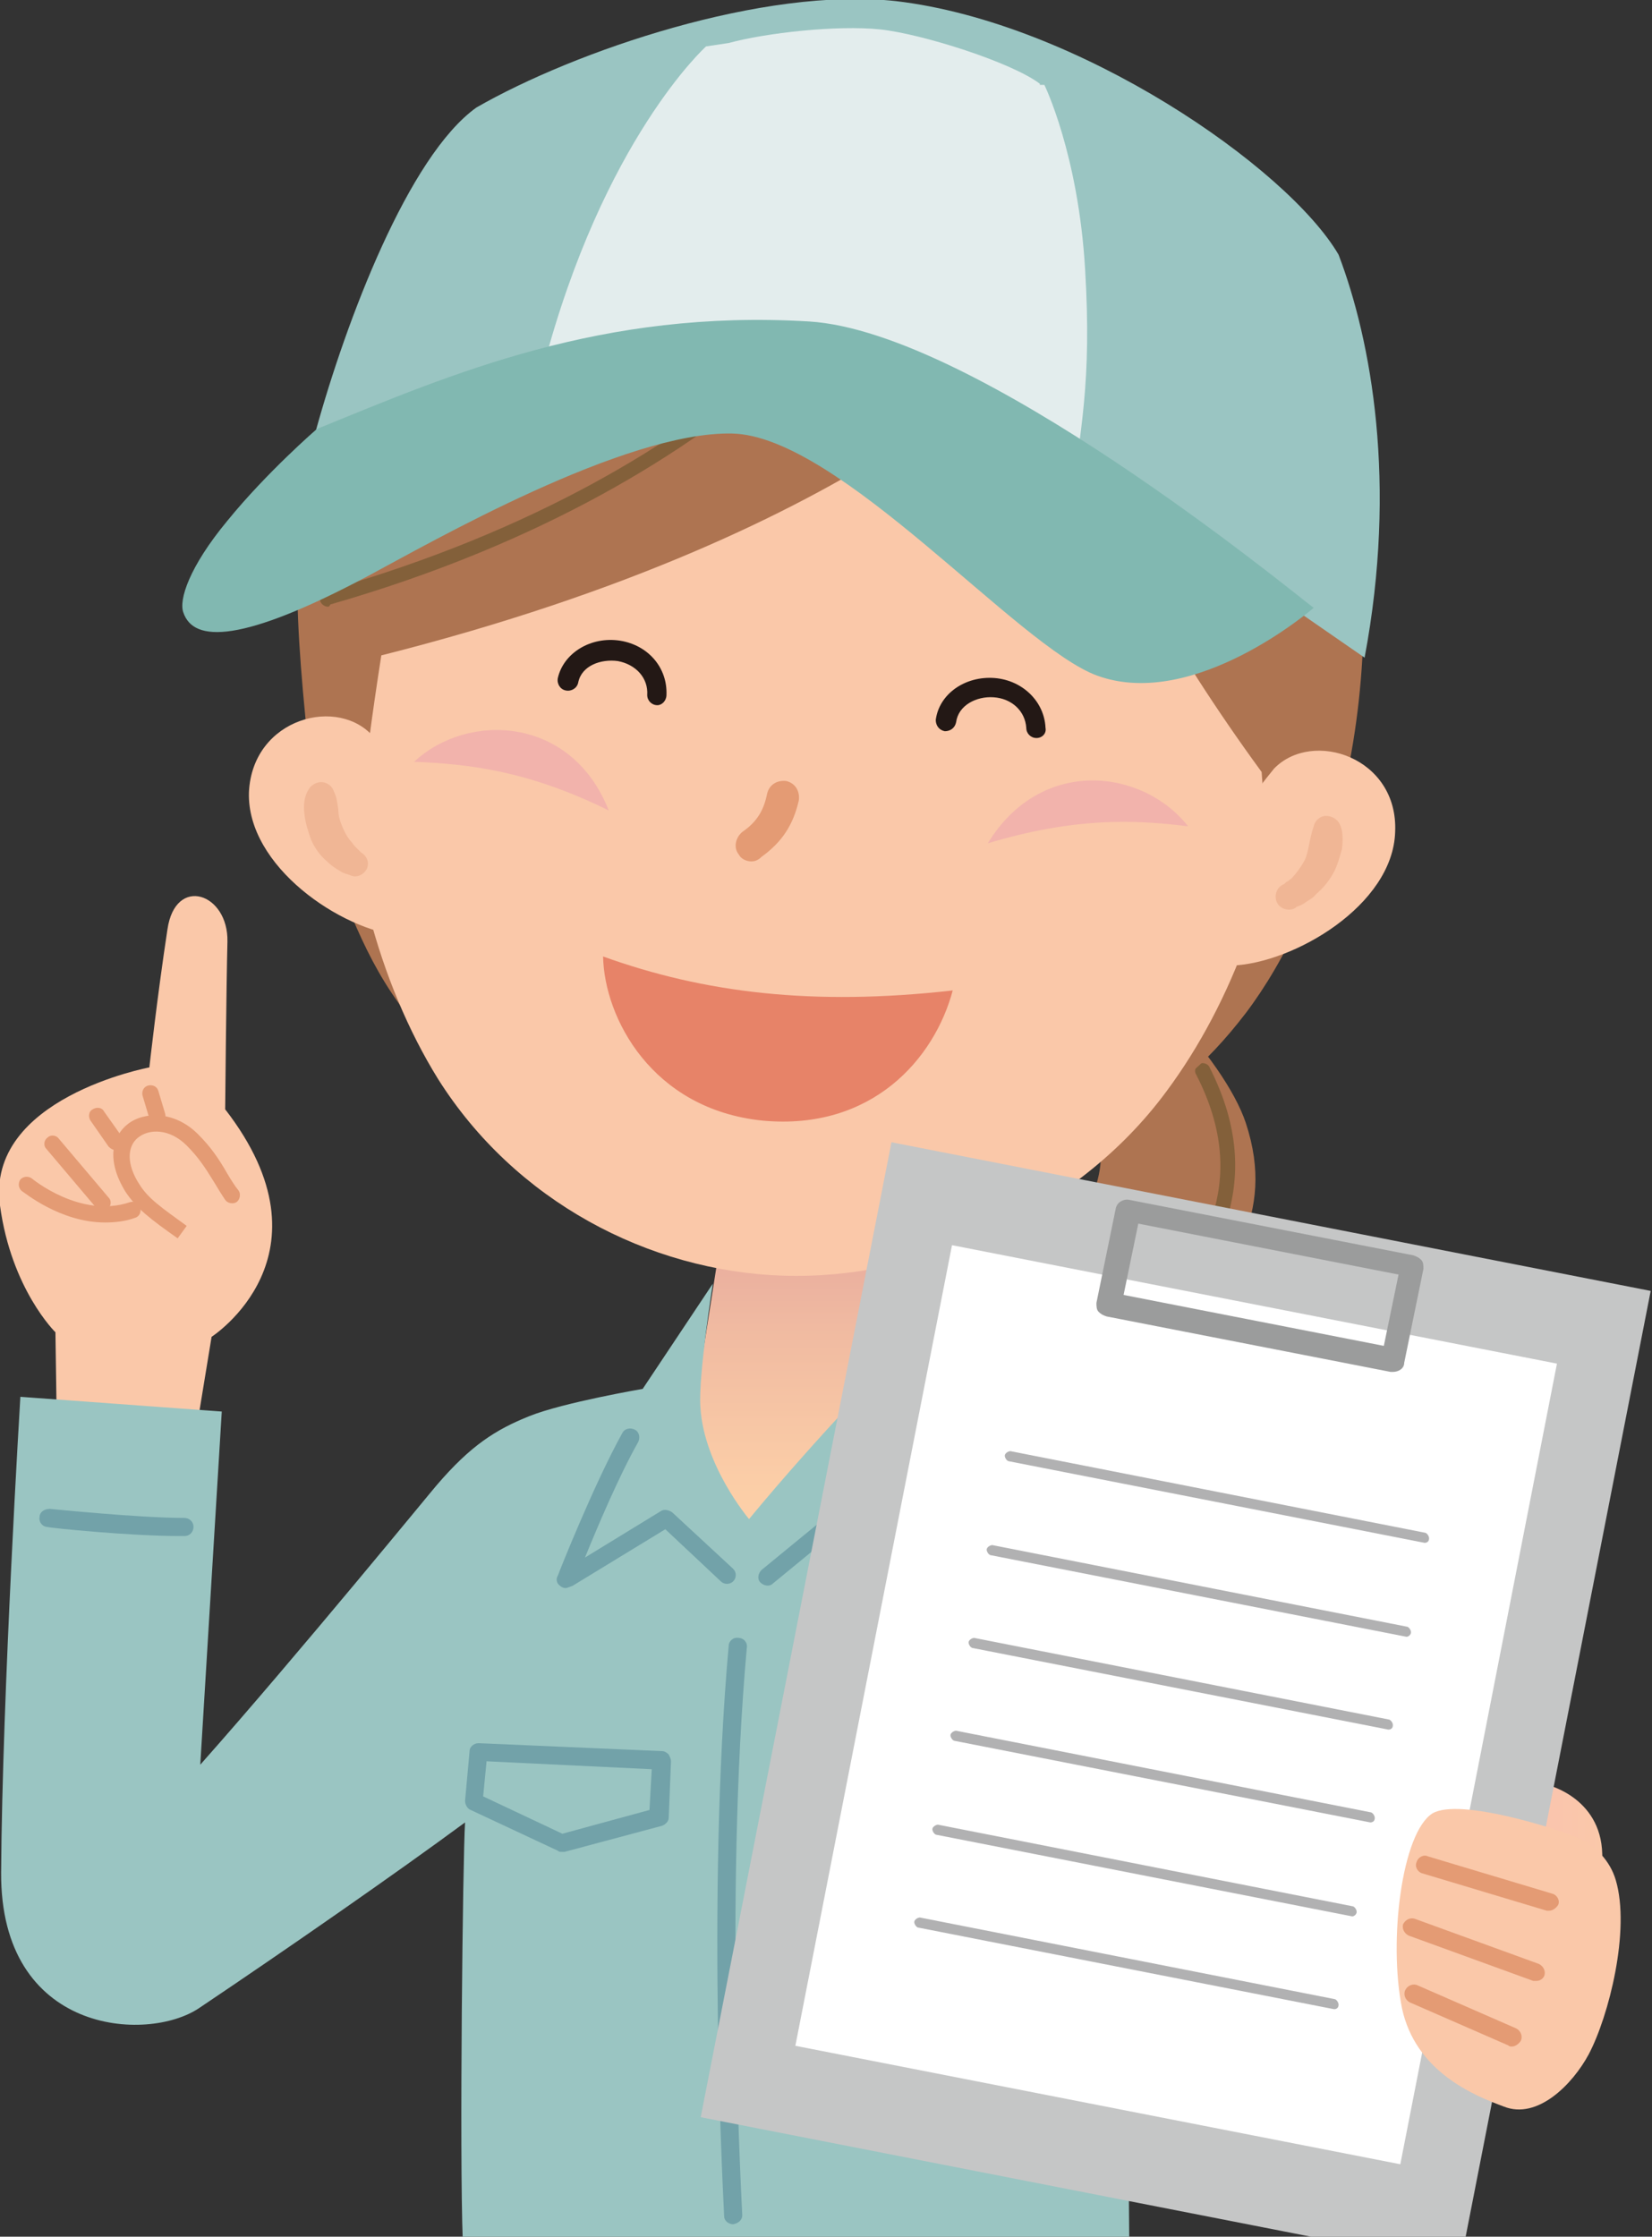 <?xml version="1.0" encoding="utf-8"?>
<!-- Generator: Adobe Illustrator 27.7.0, SVG Export Plug-In . SVG Version: 6.00 Build 0)  -->
<svg version="1.1" id="レイヤー_1" xmlns="http://www.w3.org/2000/svg" xmlns:xlink="http://www.w3.org/1999/xlink" x="0px"
	 y="0px" viewBox="0 0 146 197.6" style="enable-background:new 0 0 146 197.6;" xml:space="preserve">
<rect x="0" y="0" width="146" height="197.6" fill="#333333" stroke="none"/>
<style type="text/css">
	.st0{fill:url(#SVGID_1_);}
	.st1{fill:#FAC8A9;}
	.st2{fill:none;stroke:#E49B74;stroke-width:4.904;stroke-linecap:round;stroke-linejoin:round;}
	.st3{fill:#E49B74;}
	.st4{fill:#9AC5C2;}
	.st5{fill:#72A2A9;}
	.st6{fill:#AE7451;}
	.st7{fill:#83603A;}
	.st8{fill:#6D5128;}
	.st9{fill:#F2B3AC;}
	.st10{fill:#F0B695;}
	.st11{fill:#E3EDED;}
	.st12{fill:#81B8B1;}
	.st13{fill:#E78368;}
	.st14{fill:#231815;}
	.st15{fill:url(#SVGID_00000028326531429480102490000007993524463938697376_);}
	.st16{fill:#C5C6C6;}
	.st17{fill:#FFFFFF;}
	.st18{fill:#9B9C9C;}
	.st19{fill:#B1B1B2;}
</style>
<g>
	<g>
		<g>
			
				<linearGradient id="SVGID_1_" gradientUnits="userSpaceOnUse" x1="84.208" y1="139.698" x2="84.208" y2="112.551" gradientTransform="matrix(-1 0 0 1 154.588 0)">
				<stop  offset="0" style="stop-color:#FFD4A9"/>
				<stop  offset="0.337" style="stop-color:#FBCDA7"/>
				<stop  offset="0.826" style="stop-color:#F0BAA1"/>
				<stop  offset="1" style="stop-color:#EBB19F"/>
			</linearGradient>
			<path class="st0" d="M78.4,107.4l0.9,13.8l6.5,1.5c0,0-4,13.5-21.8,13.7c-10.4-1.6-8.8-13.2-8.8-13.2l6.6-1.6l2.1-13.4
				L78.4,107.4z"/>
			<g>
				<path class="st1" d="M16.6,130.9l2.1-12.8c0,0,11.2-7.2,1.2-20.1c0,0,0.1-10.8,0.2-14.8c0.1-4.3-4.6-5.9-5.3-1.1
					c-0.9,5.9-1.6,12.2-1.6,12.2s-14.5,2.7-13.2,12.2c1,7.4,4.9,11.2,4.9,11.2l0.2,13.8L16.6,130.9z"/>
				<g>
					<g>
						<g>
							<path class="st2" d="M15.6,97.1"/>
							<path class="st3" d="M15.7,109.4c-2.4-1.7-3.6-2.6-4.6-4.1c-1.8-2.9-1.1-5,0.2-6c1.4-1.1,4.1-1.2,6.2,0.9
								c1.1,1.1,1.8,2.1,2.6,3.5c0.3,0.5,0.6,1,1,1.5c0.2,0.3,0.1,0.8-0.2,1c-0.3,0.2-0.8,0.1-1-0.2c-0.4-0.6-0.7-1.1-1-1.6
								c-0.8-1.3-1.4-2.2-2.4-3.2c-1.5-1.5-3.3-1.5-4.3-0.7c-1,0.8-1,2.4,0.1,4.1c0.8,1.3,2,2.1,4.2,3.7L15.7,109.4z"/>
						</g>
					</g>
				</g>
				<path class="st3" d="M9.3,108c-4,0-7.2-2.7-7.4-2.8c-0.3-0.3-0.3-0.7-0.1-1c0.3-0.3,0.7-0.3,1-0.1l0,0c0,0,4.3,3.6,8.7,2.1
					c0.4-0.1,0.8,0.1,0.9,0.5c0.1,0.4-0.1,0.8-0.5,0.9C11.1,107.9,10.1,108,9.3,108z"/>
				<path class="st3" d="M13.9,99.3c-0.3,0-0.6-0.2-0.7-0.5l-0.6-2c-0.1-0.4,0.1-0.8,0.5-0.9c0.4-0.1,0.8,0.1,0.9,0.5l0.6,2
					c0.1,0.4-0.1,0.8-0.5,0.9C14,99.3,14,99.3,13.9,99.3z"/>
				<path class="st3" d="M10.2,101.6c-0.2,0-0.4-0.1-0.6-0.3L8,99c-0.2-0.3-0.2-0.8,0.2-1c0.3-0.2,0.8-0.2,1,0.2l1.7,2.4
					c0.2,0.3,0.2,0.8-0.2,1C10.5,101.6,10.4,101.6,10.2,101.6z"/>
				<path class="st3" d="M9,107c-0.2,0-0.4-0.1-0.5-0.3l-4.4-5.2c-0.3-0.3-0.2-0.8,0.1-1c0.3-0.3,0.8-0.2,1,0.1l4.4,5.2
					c0.3,0.3,0.2,0.8-0.1,1C9.3,106.9,9.2,107,9,107z"/>
			</g>
			<path class="st4" d="M1.8,123.4l17.8,1.3l-1.9,31.2c8.7-9.8,20.7-24.5,20.9-24.7c3-3.5,5.2-4.9,8.2-6.1c3-1.2,10-2.4,10-2.4
				l6.2-9.3c0,0-1.3,8.2-1.1,10.9c0.3,5.2,4.3,9.9,4.3,9.9c6.2-7.5,12.9-14.3,12.9-14.3l-0.4-6.9l2.7,0.1l4.4,8.8
				c0,0,9.7,2.6,14,4.8c4.4,2.3,6.7,3.1,11.6,12.1c1.8,3.2,3,11.4,3.8,22.4H99.5l0.3,36.8H40.9c-0.3-7.7,0-33.8,0.2-37
				c-6.1,4.5-15.9,11.3-23.5,16.4c-4.6,3.1-17.6,2.3-17.5-12C0.2,149.7,1.8,123.4,1.8,123.4z"/>
			<path class="st5" d="M50,140.3c-0.2,0-0.4-0.1-0.5-0.2c-0.3-0.2-0.4-0.6-0.2-0.9c0.1-0.3,3.2-8.1,5.7-12.6
				c0.2-0.4,0.7-0.5,1.1-0.3c0.4,0.2,0.5,0.7,0.3,1.1c-1.7,3-3.6,7.5-4.7,10.2l6.7-4.1c0.3-0.2,0.7-0.1,1,0.1l5.4,5
				c0.3,0.3,0.3,0.8,0,1.1c-0.3,0.3-0.8,0.3-1.1,0l-4.9-4.6l-8.2,5C50.3,140.2,50.1,140.3,50,140.3z"/>
			<path class="st5" d="M64.8,196.5c-0.4,0-0.8-0.3-0.8-0.7c0-0.3-1.6-28.2,0.4-50.4c0-0.4,0.4-0.8,0.9-0.7c0.4,0,0.8,0.4,0.7,0.9
				c-2,22.1-0.4,49.8-0.4,50.1C65.6,196.1,65.3,196.4,64.8,196.5C64.8,196.5,64.8,196.5,64.8,196.5z"/>
			<path class="st5" d="M82.9,140.8c-0.1,0-0.3,0-0.4-0.1l-8.6-5.4l-5.6,4.6c-0.3,0.3-0.8,0.2-1.1-0.1c-0.3-0.3-0.2-0.8,0.1-1.1
				l6.1-5c0.3-0.2,0.6-0.2,0.9-0.1l8,5c0.2-2.3,0.4-4.6,0.5-6.7c0.2-1.8,0.3-3.5,0.4-5c0-0.4,0.4-0.8,0.8-0.7c0.4,0,0.8,0.4,0.7,0.8
				c-0.1,1.6-0.3,3.3-0.4,5.1c-0.2,2.6-0.4,5.2-0.6,8c0,0.3-0.2,0.5-0.4,0.7C83.1,140.8,83,140.8,82.9,140.8z"/>
			<path class="st5" d="M15.8,135.7c-4.2,0-11.3-0.7-11.6-0.8c-0.4,0-0.8-0.4-0.7-0.9c0-0.4,0.4-0.7,0.9-0.7c0.1,0,7.8,0.8,11.9,0.8
				c0,0,0,0,0,0c0.4,0,0.8,0.3,0.8,0.8c0,0.4-0.3,0.8-0.8,0.8C16.1,135.7,15.9,135.7,15.8,135.7z"/>
			<path class="st6" d="M93.7,82.5c5.6,1.5,14.5,11,16.4,16.7c2.8,8.5-2,12.6-4.2,19.5c-4.6,14.5,13.2,17.6,13.2,17.6
				s-35.2,11.6-34.5-9.8c0.5-12.4,12.4-15.6,12.7-24.3c0.3-8.7-4-11.8-9.5-14.6L93.7,82.5z"/>
		</g>
		<path class="st7" d="M104.7,135.6c-2.2,0-4.1-0.7-5.5-2c-1.9-1.8-2.7-4.5-2.4-7.8c0.3-2.9,2.4-5.8,4.7-8.8
			c4.3-5.7,9.3-12.2,4.2-22.1c-0.2-0.3,0-0.8,0.3-0.9c0.3-0.2,0.8,0,0.9,0.3c5.4,10.6,0,17.8-4.4,23.6c-2.2,3-4.2,5.5-4.4,8.1
			c-0.3,2.8,0.4,5.2,2,6.6c1.5,1.4,3.7,1.9,6.1,1.5c0.4-0.1,0.7,0.2,0.8,0.6c0.1,0.4-0.2,0.7-0.6,0.8
			C105.9,135.5,105.3,135.6,104.7,135.6z"/>
		<g>
			<path class="st6" d="M87.1,7.9c6.5-3.3,26.1,2.9,31.6,29.1c5.2,24.4-1.7,43.4-8.6,52.5c-7.2,9.4-14.6,12-30.3,15.3
				c-21,4.4-27.2,0.1-36.5-7.8c-7.4-6.2-9.9-10.6-12.2-16c-3.8-9-5.3-20.5-3.2-35.3c1.6-11.4,2.8-22,17.9-33.2
				C58.3,3.1,78,1.6,87.1,7.9z"/>
			<path class="st1" d="M30.7,63.9c-0.4,11.4,2.8,23,8,31.4c6.8,10.8,18.6,17,30.5,17.4c11.9,0.4,25.8-5.3,33.9-16.3
				c5.8-7.8,9.9-18.7,10.3-29.6c0.9-26.2-17.4-48.1-40.9-48.9C49,17,31.6,37.7,30.7,63.9z"/>
			<path class="st6" d="M119.9,56.4C119.8,37.3,96.3,9.8,85.8,9.7c-13.9-6.6-22.5-5.6-29.5-4c-4.2,1-8,6.1-11.6,9.7
				c-3.4,3.3-13.9,17.4-15.5,21.3C26,44.1,25.7,50.2,27,63.5c0.6,6,6.1,22.4,5.1,18.1c-1-4.4-0.1-12.8,1.6-23.7
				c43.6-11,57.9-28.4,57.9-28.4s3.3,16,19.9,38.7c0.8,10.1-0.5,17.2-2,20.5C106,97.1,120,71.7,119.9,56.4z"/>
			<path class="st3" d="M66.4,76.1c-0.4,0-0.9-0.2-1.1-0.6c-0.5-0.6-0.3-1.5,0.3-2c1.3-0.9,1.9-1.9,2.2-3.4c0.2-0.8,0.9-1.2,1.7-1.1
				c0.8,0.2,1.2,0.9,1.1,1.7c-0.5,2.2-1.5,3.7-3.3,5C67,76,66.7,76.1,66.4,76.1z"/>
			<path class="st7" d="M29,53.6c-0.3,0-0.6-0.2-0.7-0.5c-0.1-0.4,0.1-0.8,0.5-0.9c37.5-10.7,49.7-31.6,51-34
				c0.2-0.3,0.6-0.5,0.9-0.3c0.3,0.2,0.5,0.6,0.3,0.9c-1.3,2.4-13.9,23.7-51.8,34.6C29.1,53.6,29,53.6,29,53.6z"/>
			<path class="st8" d="M27.2,51.1c-0.4,0-0.7-0.2-0.9-0.6c-0.2-0.5,0-1.1,0.5-1.3c16-7,26.7-16.7,31-28.2c0.2-0.5,0.8-0.8,1.3-0.6
				c0.5,0.2,0.8,0.8,0.6,1.3c-4.5,12-15.6,22.2-32.1,29.4C27.5,51.1,27.3,51.1,27.2,51.1z"/>
			<path class="st9" d="M36.6,67.3c4.7-4.4,13.9-4.1,17.2,4.3C46.7,68.1,41.5,67.5,36.6,67.3z"/>
			<path class="st9" d="M105,73c-4-5.1-13-6.2-17.7,1.5C95,72.2,100.2,72.4,105,73z"/>
			<g>
				<path class="st1" d="M112.6,67.9c3.4-3.5,11-1,10.7,5.6c-0.2,6.5-9,11.6-14.4,11.8c1.3-3.3-0.2-4.6,0.8-10
					C110.7,70.2,110.5,70.5,112.6,67.9z"/>
			</g>
			<path class="st10" d="M116.1,73c-0.2,0.6-0.3,1.1-0.4,1.6c-0.1,0.5-0.2,1-0.4,1.4c-0.2,0.4-0.5,0.8-0.8,1.2
				c-0.2,0.2-0.3,0.4-0.5,0.5c-0.1,0.1-0.2,0.2-0.3,0.2l-0.1,0.1l-0.1,0.1c0,0-0.1,0,0,0c-0.6,0.2-0.9,0.9-0.7,1.5s0.9,0.9,1.5,0.7
				l0.2-0.1l0.1-0.1c0.1,0,0.2-0.1,0.3-0.1c0.2-0.1,0.4-0.2,0.5-0.3c0.3-0.2,0.7-0.4,0.9-0.7c0.6-0.5,1.1-1.1,1.5-1.8
				c0.4-0.7,0.6-1.5,0.8-2.2c0.1-0.8,0.1-1.6-0.2-2.2c-0.3-0.6-1.1-0.9-1.7-0.6C116.4,72.4,116.2,72.6,116.1,73L116.1,73z"/>
			<g>
				<path class="st1" d="M33.1,65.2C30,61.4,22.3,63.4,22,70c-0.2,6.5,8.1,12.2,13.6,12.7c-1.1-3.4-0.1-4.6-0.1-10
					C35.4,68.8,35.1,67.6,33.1,65.2z"/>
			</g>
			<path class="st10" d="M27.3,69.7c-0.4,0.6-0.5,1.4-0.4,2.2c0.1,0.8,0.3,1.5,0.6,2.3c0.3,0.7,0.8,1.4,1.4,1.9
				c0.3,0.3,0.6,0.5,0.9,0.7c0.2,0.1,0.3,0.2,0.5,0.3c0.1,0,0.2,0.1,0.3,0.1l0.3,0.1c0.6,0.3,1.2,0,1.5-0.5c0.3-0.6,0-1.2-0.5-1.5
				c0,0-0.1-0.1-0.1-0.1l-0.1-0.1c-0.1-0.1-0.2-0.2-0.3-0.3c-0.2-0.2-0.3-0.4-0.5-0.6c-0.3-0.4-0.5-0.8-0.7-1.3
				c-0.2-0.5-0.3-0.9-0.3-1.4c-0.1-0.5-0.1-1-0.4-1.6l0,0c-0.2-0.6-0.9-1-1.6-0.7C27.7,69.3,27.5,69.4,27.3,69.7z"/>
			<path class="st4" d="M27.9,38.1c2.7-9.8,8.2-24.3,14.2-28.6c8.7-5,25.4-10.7,37.1-9.4c16.1,1.9,34.6,14.7,39.1,22.4
				c2.9,7.6,5.2,20.2,2.3,35.6l-9.4-6.5c0,0-28.6-15-37.2-16.4C51.5,31.8,27.9,38.1,27.9,38.1z"/>
			<path class="st11" d="M62.4,4.1l2-0.3c3.3-0.9,9.6-1.6,13.4-1.2c3.7,0.4,11.6,2.9,14.1,4.8l0,0.1l0.4,0c0,0,3,6.1,3.6,16.3
				c0.6,10-0.4,14.1-1.4,21.8c0,0-16-8.6-21.6-11.3C67.3,31.6,48,32.5,48,32.5C53.3,12.3,62.4,4.1,62.4,4.1z"/>
			<path class="st12" d="M28,37.9c12-4.9,25.2-10.6,43.5-9.5c14.8,0.9,42.6,23.8,44.6,25.3c0,0-10.5,9.1-19.1,6
				c-7-2.5-22.8-21.2-32.3-21.4c-9.5-0.2-26.6,9.6-32.2,12.6c-11.1,5.9-15.4,5.9-16.3,3.2c-0.4-1.1,0.5-4,3.9-8.1
				C23.6,41.7,28,37.9,28,37.9z"/>
			<path class="st13" d="M84.2,87.5c-1.6,6-7.1,12.4-16.8,11.5c-9.8-1-14-9.1-14.1-14.5C62.2,87.7,71.8,88.9,84.2,87.5z"/>
			<path class="st14" d="M91.6,65.2c-0.5,0-0.9-0.4-0.9-0.9c-0.1-1.5-1.3-2.6-2.9-2.7c-1.5-0.1-3.1,0.7-3.3,2.2
				c-0.1,0.5-0.5,0.8-1,0.8c-0.5-0.1-0.8-0.5-0.8-1c0.3-2.3,2.6-3.9,5.2-3.7c2.5,0.2,4.4,2.1,4.5,4.4C92.5,64.8,92.1,65.2,91.6,65.2
				C91.6,65.2,91.6,65.2,91.6,65.2z"/>
			<path class="st14" d="M58.1,62.3C58.1,62.3,58,62.3,58.1,62.3c-0.5,0-0.9-0.4-0.9-0.9c0.1-1.5-1-2.7-2.6-3
				c-1.5-0.2-3.2,0.4-3.5,1.9c-0.1,0.5-0.6,0.8-1.1,0.7c-0.5-0.1-0.8-0.6-0.7-1.1c0.5-2.2,2.9-3.7,5.5-3.3c2.5,0.4,4.2,2.4,4.1,4.8
				C58.9,61.9,58.5,62.3,58.1,62.3z"/>
		</g>
		<g>
			
				<linearGradient id="SVGID_00000166633281662922637410000002250511789208068280_" gradientUnits="userSpaceOnUse" x1="12.961" y1="161.915" x2="21.549" y2="161.915" gradientTransform="matrix(-1 0 0 1 154.588 0)">
				<stop  offset="0" style="stop-color:#FAC8A9"/>
				<stop  offset="1" style="stop-color:#FAC2B1"/>
			</linearGradient>
			<path style="fill:url(#SVGID_00000166633281662922637410000002250511789208068280_);" d="M141.6,164.3c0.2-5.4-4.8-6.6-4.8-6.6
				s-2.6,0.6-3.6,2.3C131.5,162.9,141.5,169.3,141.6,164.3z"/>
			<g>
				<g>
					<g>
						
							<rect x="60.1" y="116.3" transform="matrix(0.192 -0.981 0.981 0.192 -63.703 223.672)" class="st16" width="87.8" height="68.4"/>
						
							<rect x="67.9" y="123.3" transform="matrix(0.192 -0.981 0.981 0.192 -63.702 223.671)" class="st17" width="72.1" height="54.5"/>
					</g>
					<path class="st18" d="M123.1,121.2c-0.1,0-0.1,0-0.2,0l-25.1-4.9c-0.3-0.1-0.5-0.2-0.7-0.4c-0.2-0.2-0.2-0.5-0.2-0.8l1.7-8.3
						c0.1-0.6,0.7-0.9,1.2-0.8l25.1,4.9c0.3,0.1,0.5,0.2,0.7,0.4s0.2,0.5,0.2,0.8l-1.7,8.3C124.1,120.9,123.6,121.2,123.1,121.2z
						 M99.3,114.4l23,4.5l1.3-6.3l-23-4.5L99.3,114.4z"/>
				</g>
				<g>
					<path class="st19" d="M125.9,136.3C125.9,136.3,125.9,136.3,125.9,136.3l-36.7-7.2c-0.2,0-0.4-0.3-0.4-0.5
						c0-0.2,0.3-0.4,0.5-0.4l36.6,7.2c0.2,0,0.4,0.3,0.4,0.5C126.3,136.2,126.1,136.3,125.9,136.3z"/>
					<path class="st19" d="M124.3,144.6C124.3,144.6,124.3,144.6,124.3,144.6l-36.7-7.2c-0.2,0-0.4-0.3-0.4-0.5
						c0-0.2,0.3-0.4,0.5-0.4l36.6,7.2c0.2,0,0.4,0.3,0.4,0.5C124.7,144.4,124.5,144.6,124.3,144.6z"/>
					<path class="st19" d="M122.7,152.8C122.7,152.8,122.6,152.8,122.7,152.8L86,145.6c-0.2,0-0.4-0.3-0.4-0.5s0.3-0.4,0.5-0.4
						l36.6,7.2c0.2,0,0.4,0.3,0.4,0.5C123.1,152.7,122.9,152.8,122.7,152.8z"/>
					<path class="st19" d="M121.1,161C121.1,161,121,161,121.1,161l-36.7-7.2c-0.2,0-0.4-0.3-0.4-0.5s0.3-0.4,0.5-0.4l36.6,7.2
						c0.2,0,0.4,0.3,0.4,0.5C121.5,160.9,121.3,161,121.1,161z"/>
					<path class="st19" d="M119.5,169.3C119.4,169.3,119.4,169.3,119.5,169.3l-36.7-7.2c-0.2,0-0.4-0.3-0.4-0.5
						c0-0.2,0.3-0.4,0.5-0.4l36.6,7.2c0.2,0,0.4,0.3,0.4,0.5C119.9,169.1,119.7,169.3,119.5,169.3z"/>
					<path class="st19" d="M117.9,177.5C117.8,177.5,117.8,177.5,117.9,177.5l-36.7-7.2c-0.2,0-0.4-0.3-0.4-0.5
						c0-0.2,0.3-0.4,0.5-0.4l36.6,7.2c0.2,0,0.4,0.3,0.4,0.5C118.3,177.4,118.1,177.5,117.9,177.5z"/>
				</g>
			</g>
			<path class="st1" d="M126.6,160.2c2.4-1.4,11.1,1.4,12.7,2.1c1.7,0.7,3,2.1,3.5,3.8c1.3,4.4-0.6,12-2.4,15.4
				c-1.4,2.6-4.5,5.8-7.5,4.6c-2.7-1-7.8-3.1-9-8.7C122.7,171.4,123.9,161.9,126.6,160.2z"/>
			<g>
				<line class="st1" x1="124.8" y1="170.2" x2="135.8" y2="174.2"/>
				<path class="st3" d="M135.8,175c-0.1,0-0.2,0-0.3,0l-11-4c-0.4-0.2-0.6-0.6-0.5-1c0.2-0.4,0.6-0.6,1-0.5l11,4
					c0.4,0.2,0.6,0.6,0.5,1C136.4,174.8,136.1,175,135.8,175z"/>
			</g>
			<g>
				<line class="st1" x1="125.9" y1="164.7" x2="136.9" y2="168"/>
				<path class="st3" d="M136.9,168.8c-0.1,0-0.2,0-0.2,0l-11-3.3c-0.4-0.1-0.7-0.6-0.5-1c0.1-0.4,0.6-0.7,1-0.5l11,3.3
					c0.4,0.1,0.7,0.6,0.5,1C137.5,168.6,137.2,168.8,136.9,168.8z"/>
			</g>
			<g>
				<line class="st1" x1="133.6" y1="179.9" x2="124.9" y2="176.1"/>
				<path class="st3" d="M133.6,180.8c-0.1,0-0.2,0-0.3-0.1l-8.7-3.8c-0.4-0.2-0.6-0.7-0.4-1.1c0.2-0.4,0.7-0.6,1.1-0.4l8.7,3.8
					c0.4,0.2,0.6,0.7,0.4,1.1C134.2,180.6,133.9,180.8,133.6,180.8z"/>
			</g>
		</g>
	</g>
	<path class="st5" d="M49.6,163.6c-0.1,0-0.2,0-0.3-0.1l-7.7-3.6c-0.3-0.1-0.5-0.5-0.5-0.8l0.4-4.4c0-0.4,0.4-0.7,0.8-0.7l16.2,0.7
		c0.2,0,0.4,0.1,0.6,0.3c0.1,0.2,0.2,0.4,0.2,0.6l-0.2,5c0,0.3-0.3,0.6-0.6,0.7l-8.6,2.3C49.7,163.6,49.7,163.6,49.6,163.6z
		 M42.7,158.7l7,3.3l7.7-2.1l0.2-3.6L43,155.6L42.7,158.7z"/>
</g>
</svg>
